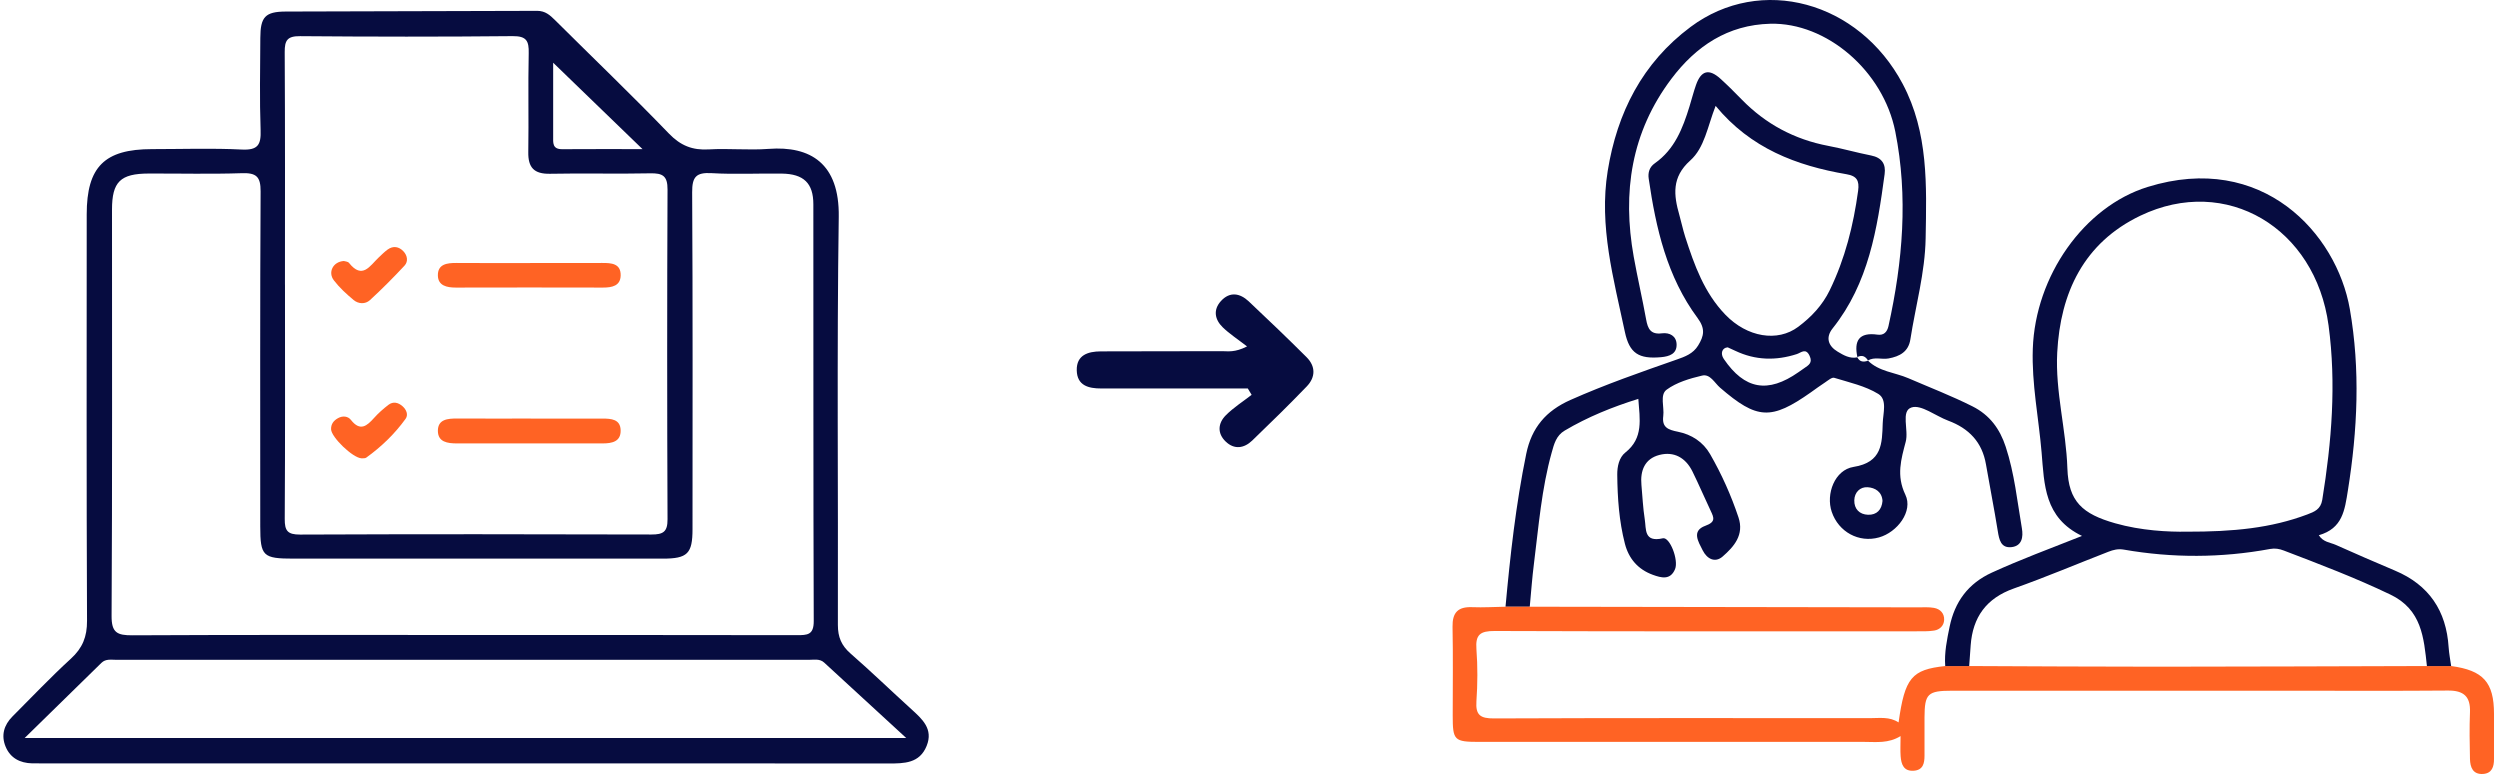 <svg width="323" height="100" viewBox="0 0 323 100" fill="none" xmlns="http://www.w3.org/2000/svg">
<path d="M60.265 98.629C42.166 98.629 24.066 98.629 5.967 98.629C5.363 98.629 4.754 98.638 4.149 98.625C2.576 98.585 1.336 97.938 0.727 96.473C0.122 95.013 0.504 93.679 1.613 92.565C4.113 90.063 6.549 87.489 9.158 85.104C10.667 83.725 11.253 82.265 11.244 80.216C11.167 62.71 11.199 45.209 11.203 27.703C11.203 21.553 13.499 19.267 19.644 19.267C23.507 19.267 27.375 19.128 31.225 19.321C33.352 19.429 33.739 18.683 33.67 16.792C33.53 12.834 33.616 8.863 33.634 4.901C33.643 2.183 34.261 1.505 36.92 1.492C47.747 1.447 58.578 1.447 69.405 1.402C70.442 1.402 71.055 1.95 71.71 2.601C76.619 7.484 81.623 12.277 86.427 17.259C87.936 18.822 89.468 19.429 91.586 19.303C94.15 19.155 96.745 19.429 99.304 19.236C104.708 18.831 108.467 21.109 108.367 28.013C108.113 45.591 108.304 63.173 108.254 80.751C108.254 82.314 108.713 83.406 109.885 84.43C112.549 86.757 115.099 89.219 117.717 91.599C119.144 92.898 120.612 94.173 119.721 96.374C118.808 98.634 116.821 98.643 114.781 98.643C96.604 98.625 78.432 98.629 60.256 98.629H60.265ZM59.569 82.045C74.028 82.045 88.491 82.031 102.949 82.063C104.308 82.063 105.145 82.045 105.135 80.239C105.067 62.293 105.104 44.342 105.085 26.392C105.085 23.669 103.836 22.47 101.022 22.43C97.995 22.385 94.959 22.551 91.941 22.371C89.918 22.254 89.418 22.87 89.427 24.846C89.513 39.356 89.477 53.861 89.473 68.371C89.473 71.533 88.823 72.175 85.636 72.175C69.737 72.175 53.842 72.175 37.943 72.175C33.957 72.175 33.63 71.861 33.625 68.016C33.625 53.582 33.589 39.149 33.67 24.716C33.68 22.811 33.102 22.317 31.248 22.376C27.239 22.51 23.226 22.407 19.212 22.421C15.553 22.43 14.471 23.481 14.471 27.079C14.467 44.58 14.517 62.077 14.417 79.578C14.403 81.753 15.144 82.09 17.099 82.081C31.257 82.009 45.411 82.04 59.569 82.04V82.045ZM36.82 36.773C36.82 46.862 36.852 56.956 36.788 67.045C36.779 68.573 37.143 69.071 38.77 69.067C53.901 69.004 69.037 69.013 84.168 69.058C85.695 69.062 86.254 68.707 86.245 67.09C86.186 52.891 86.182 38.687 86.245 24.487C86.254 22.735 85.627 22.358 84.005 22.394C79.696 22.488 75.378 22.362 71.069 22.452C68.992 22.492 68.224 21.648 68.255 19.653C68.323 15.395 68.214 11.132 68.31 6.873C68.346 5.301 68.037 4.65 66.233 4.668C57.078 4.762 47.924 4.748 38.766 4.672C37.111 4.659 36.775 5.22 36.784 6.729C36.843 16.742 36.816 26.76 36.816 36.777L36.82 36.773ZM3.176 95.35H117.085C113.294 91.864 109.89 88.733 106.485 85.607C105.913 85.081 105.199 85.248 104.536 85.248C74.701 85.239 44.865 85.239 15.03 85.248C14.367 85.248 13.658 85.095 13.099 85.647C9.944 88.738 6.785 91.824 3.181 95.355L3.176 95.35ZM83.014 19.267C79.132 15.516 75.173 11.684 71.469 8.104C71.469 10.894 71.469 14.245 71.469 17.6C71.469 18.422 71.337 19.29 72.641 19.276C76.232 19.249 79.823 19.267 83.014 19.267Z" fill="#060C40"/>
<path d="M194.513 78.388C195.118 71.767 195.85 65.168 197.19 58.636C197.886 55.249 199.74 53.084 202.895 51.678C207.381 49.684 212.008 48.071 216.635 46.454C217.703 46.081 218.749 45.703 219.399 44.639C220.153 43.404 220.362 42.483 219.326 41.086C215.371 35.753 213.944 29.482 213.012 23.077C212.899 22.304 213.103 21.585 213.803 21.096C216.371 19.29 217.412 16.576 218.28 13.76C218.567 12.83 218.803 11.887 219.126 10.97C219.789 9.093 220.808 8.836 222.294 10.184C223.239 11.042 224.144 11.95 225.039 12.866C228.13 16.028 231.843 18.018 236.221 18.849C238.075 19.2 239.893 19.725 241.748 20.089C243.152 20.368 243.67 21.212 243.493 22.502C242.538 29.563 241.439 36.58 236.775 42.429C235.821 43.628 236.225 44.72 237.43 45.438C238.175 45.883 238.998 46.377 239.975 46.166L239.952 46.135C240.257 46.773 240.766 46.813 241.357 46.597L241.32 46.575C242.757 48.017 244.811 48.111 246.561 48.866C249.329 50.061 252.143 51.143 254.842 52.5C257.083 53.628 258.379 55.411 259.138 57.724C260.269 61.161 260.624 64.732 261.229 68.263C261.419 69.377 261.247 70.536 259.892 70.689C258.501 70.841 258.292 69.718 258.111 68.6C257.651 65.725 257.079 62.872 256.588 60.002C256.101 57.14 254.402 55.352 251.711 54.351C250.088 53.749 248.22 52.235 246.966 52.644C245.561 53.102 246.625 55.537 246.22 57.069C245.629 59.324 244.979 61.435 246.175 63.923C247.197 66.048 245.138 68.77 242.766 69.435C240.17 70.163 237.534 68.73 236.657 66.12C235.884 63.82 237.043 60.712 239.479 60.325C243.193 59.737 243.161 57.275 243.248 54.688C243.288 53.385 243.861 51.624 242.679 50.896C240.989 49.859 238.92 49.409 236.98 48.812C236.68 48.718 236.184 49.153 235.816 49.396C235.184 49.805 234.58 50.258 233.966 50.69C228.825 54.315 227.007 54.207 222.235 50.088C221.526 49.477 220.953 48.277 219.912 48.525C218.312 48.902 216.612 49.405 215.326 50.348C214.426 51.013 215.044 52.594 214.894 53.753C214.699 55.236 215.531 55.528 216.799 55.784C218.54 56.134 220.035 57.087 220.944 58.672C222.439 61.273 223.662 64 224.612 66.848C225.366 69.108 224.035 70.621 222.562 71.906C221.594 72.746 220.558 72.239 219.985 71.102C219.412 69.965 218.526 68.586 220.335 67.93C221.694 67.436 221.444 66.888 221.021 65.999C220.221 64.31 219.489 62.585 218.662 60.909C217.794 59.157 216.299 58.281 214.385 58.78C212.499 59.274 211.903 60.806 212.072 62.643C212.208 64.13 212.272 65.63 212.503 67.1C212.703 68.357 212.367 70.109 214.835 69.548C215.735 69.341 216.903 72.355 216.417 73.532C215.812 74.983 214.64 74.664 213.54 74.264C211.626 73.564 210.435 72.18 209.935 70.24C209.185 67.324 208.981 64.341 208.949 61.349C208.935 60.271 209.19 59.103 209.994 58.466C212.358 56.597 211.863 54.162 211.672 51.534C208.313 52.581 205.14 53.866 202.158 55.631C201.054 56.282 200.786 57.374 200.486 58.443C199.168 63.146 198.795 67.998 198.186 72.814C197.95 74.664 197.822 76.528 197.645 78.388C196.6 78.388 195.559 78.388 194.513 78.388ZM221.658 13.679C220.599 16.388 220.23 19.083 218.38 20.736C215.958 22.901 216.24 25.21 216.976 27.793C217.24 28.728 217.435 29.68 217.73 30.601C218.903 34.239 220.185 37.838 222.93 40.672C225.735 43.57 229.648 44.234 232.334 42.222C234.021 40.96 235.457 39.446 236.398 37.505C238.384 33.426 239.461 29.114 240.07 24.649C240.252 23.315 239.879 22.731 238.575 22.511C232.103 21.401 226.189 19.173 221.658 13.679ZM223.221 44.877C222.48 44.931 222.244 45.685 222.712 46.373C225.407 50.326 228.403 50.856 232.362 48.089C232.607 47.918 232.853 47.743 233.103 47.572C233.662 47.186 234.225 46.885 233.802 45.977C233.312 44.908 232.693 45.569 232.148 45.748C229.444 46.62 226.798 46.557 224.212 45.331C223.871 45.169 223.53 45.021 223.221 44.877ZM243.22 64.723C243.152 63.528 242.252 63.007 241.293 62.949C240.32 62.89 239.602 63.609 239.575 64.629C239.543 65.752 240.243 66.471 241.352 66.507C242.475 66.542 243.125 65.86 243.22 64.719V64.723Z" fill="#060C40"/>
<path d="M194.513 78.388C195.559 78.388 196.6 78.388 197.645 78.388C214.372 78.415 231.098 78.438 247.825 78.469C248.506 78.469 249.202 78.419 249.861 78.536C250.688 78.68 251.224 79.255 251.184 80.104C251.147 80.845 250.615 81.357 249.888 81.47C249.147 81.586 248.384 81.564 247.625 81.564C229.457 81.564 211.294 81.595 193.127 81.524C191.241 81.515 190.613 81.991 190.754 83.868C190.923 86.101 190.909 88.361 190.754 90.593C190.632 92.381 191.245 92.83 193.027 92.821C209.226 92.754 225.421 92.781 241.62 92.785C242.861 92.785 244.129 92.57 245.297 93.338C246.106 87.556 246.988 86.519 251.32 86.052C252.356 86.052 253.388 86.052 254.424 86.052C262.578 86.083 270.737 86.141 278.891 86.137C290.445 86.132 302.004 86.083 313.558 86.052C314.603 86.052 315.644 86.052 316.69 86.052C320.84 86.613 322.221 88.149 322.226 92.228C322.226 94.173 322.226 96.118 322.226 98.064C322.226 99.047 321.971 99.919 320.808 99.995C319.49 100.076 319.149 99.124 319.121 98.073C319.076 96.056 319.04 94.03 319.121 92.013C319.199 89.991 318.308 89.201 316.276 89.219C309.385 89.277 302.495 89.241 295.604 89.241C281.141 89.241 266.674 89.241 252.211 89.241C249.052 89.241 248.661 89.623 248.647 92.686C248.643 94.331 248.643 95.979 248.647 97.623C248.647 98.594 248.475 99.483 247.279 99.577C245.943 99.681 245.638 98.737 245.561 97.695C245.506 96.959 245.552 96.208 245.552 95.103C243.97 96.074 242.425 95.853 240.907 95.853C224.321 95.862 207.735 95.858 191.154 95.853C187.868 95.853 187.691 95.674 187.691 92.435C187.691 88.621 187.745 84.803 187.668 80.989C187.632 79.165 188.35 78.37 190.209 78.446C191.641 78.505 193.082 78.41 194.518 78.388L194.513 78.388Z" fill="#FF6324"/>
<path d="M254.429 86.056C253.393 86.056 252.361 86.056 251.324 86.056C251.193 84.318 251.552 82.615 251.897 80.944C252.556 77.782 254.252 75.392 257.356 73.977C260.992 72.315 264.737 70.922 268.996 69.242C264.101 66.888 264.128 62.589 263.774 58.447C263.397 53.987 262.483 49.58 262.638 45.061C262.96 35.654 269.255 26.702 277.478 24.154C292.295 19.559 301.895 30.169 303.599 39.935C304.963 47.77 304.595 55.545 303.349 63.357C302.936 65.94 302.658 68.272 299.59 69.152C300.163 70.051 301.045 70.078 301.745 70.383C304.295 71.515 306.849 72.638 309.417 73.716C313.844 75.576 316.062 78.927 316.362 83.612C316.417 84.43 316.576 85.243 316.69 86.056C315.644 86.056 314.603 86.056 313.558 86.056C313.158 82.4 312.899 78.765 308.84 76.82C304.349 74.664 299.709 72.903 295.068 71.129C294.486 70.904 293.923 70.81 293.3 70.927C287 72.09 280.687 72.108 274.378 71.007C273.646 70.882 273.033 71.043 272.405 71.286C268.333 72.867 264.31 74.574 260.192 76.03C256.615 77.296 254.879 79.749 254.611 83.374C254.542 84.268 254.483 85.162 254.42 86.052L254.429 86.056ZM282.537 68.694C288.564 68.707 293.427 68.227 298.095 66.47C299.013 66.124 299.836 65.81 300.036 64.579C301.249 57.095 301.863 49.611 300.85 42.042C299.159 29.451 287.636 22.551 276.542 27.865C269.237 31.364 266.192 37.802 265.792 45.569C265.533 50.604 266.946 55.519 267.106 60.509C267.246 64.808 269.06 66.407 273.278 67.607C276.646 68.564 280.128 68.73 282.537 68.694Z" fill="#060C40"/>
<path d="M239.979 46.166C239.52 44.041 240.157 42.896 242.579 43.237C243.375 43.349 243.816 42.914 243.993 42.123C245.834 33.799 246.552 25.417 244.87 16.994C243.307 9.151 235.989 2.884 228.716 3.068C223.23 3.208 219.126 5.961 215.949 10.175C210.74 17.084 209.59 24.864 211.076 33.166C211.563 35.883 212.194 38.579 212.685 41.297C212.899 42.483 213.272 43.246 214.703 43.066C215.731 42.936 216.59 43.417 216.617 44.495C216.649 45.712 215.699 46.049 214.612 46.148C211.731 46.409 210.522 45.654 209.935 42.887C208.485 36.027 206.563 29.208 207.717 22.079C208.935 14.559 212.19 8.127 218.426 3.477C227.503 -3.288 240.166 0.162 245.829 10.844C249.17 17.142 248.911 23.975 248.793 30.789C248.715 35.232 247.497 39.5 246.82 43.848C246.575 45.443 245.447 46.049 243.993 46.314C243.111 46.471 242.175 46.072 241.329 46.579L241.366 46.602C241.029 46.049 240.593 45.807 239.961 46.139L239.984 46.17L239.979 46.166Z" fill="#060C40"/>
<path d="M161.124 44.76C159.856 43.781 158.833 43.121 157.979 42.29C156.942 41.283 156.715 40.026 157.751 38.889C158.897 37.636 160.206 37.874 161.338 38.938C163.856 41.306 166.351 43.7 168.796 46.135C170.001 47.334 169.978 48.736 168.828 49.931C166.533 52.312 164.169 54.625 161.788 56.916C160.733 57.931 159.469 58.12 158.356 57.046C157.247 55.982 157.36 54.674 158.374 53.655C159.365 52.657 160.588 51.885 161.71 51.013C161.547 50.739 161.378 50.465 161.215 50.187C160.051 50.187 158.883 50.187 157.719 50.187C152.579 50.187 147.438 50.178 142.293 50.191C140.611 50.196 139.157 49.805 139.116 47.846C139.075 45.861 140.579 45.407 142.22 45.398C147.438 45.367 152.656 45.398 157.874 45.371C158.679 45.371 159.515 45.569 161.124 44.756V44.76Z" fill="#060C40"/>
<path d="M68.569 54.081C71.664 54.081 74.755 54.081 77.85 54.081C78.969 54.081 80.141 54.162 80.187 55.564C80.237 57.064 79.073 57.293 77.832 57.289C71.569 57.28 65.305 57.28 59.042 57.289C57.819 57.289 56.574 57.118 56.574 55.658C56.574 54.166 57.851 54.068 59.06 54.072C62.228 54.09 65.401 54.077 68.569 54.077V54.081Z" fill="#FF6324"/>
<path d="M68.496 33.979C71.591 33.979 74.682 33.993 77.778 33.975C78.987 33.966 80.223 34.038 80.191 35.592C80.164 36.939 79.069 37.155 77.905 37.155C71.569 37.142 65.228 37.137 58.892 37.155C57.719 37.155 56.606 36.908 56.574 35.61C56.538 34.118 57.756 33.966 58.992 33.975C62.16 34.002 65.328 33.984 68.501 33.984L68.496 33.979Z" fill="#FF6324"/>
<path d="M44.406 33.718C44.547 33.768 44.938 33.777 45.093 33.97C46.824 36.14 47.788 34.343 48.906 33.287C49.288 32.928 49.661 32.546 50.083 32.24C50.811 31.719 51.547 31.859 52.124 32.47C52.633 33.009 52.77 33.772 52.265 34.32C50.833 35.857 49.347 37.352 47.797 38.776C47.197 39.325 46.311 39.284 45.688 38.763C44.765 37.995 43.861 37.168 43.138 36.225C42.338 35.183 43.02 33.817 44.411 33.723L44.406 33.718Z" fill="#FF6324"/>
<path d="M46.711 59.216C45.565 59.162 42.802 56.485 42.775 55.46C42.757 54.787 43.106 54.337 43.675 54.023C44.288 53.682 44.961 53.771 45.338 54.252C46.543 55.784 47.402 55.034 48.343 53.983C48.888 53.372 49.52 52.819 50.17 52.316C50.806 51.822 51.474 52.006 52.024 52.5C52.506 52.931 52.779 53.592 52.401 54.113C50.997 56.058 49.274 57.72 47.315 59.13C47.156 59.247 46.874 59.198 46.711 59.216Z" fill="#FF6324"/>
</svg>
